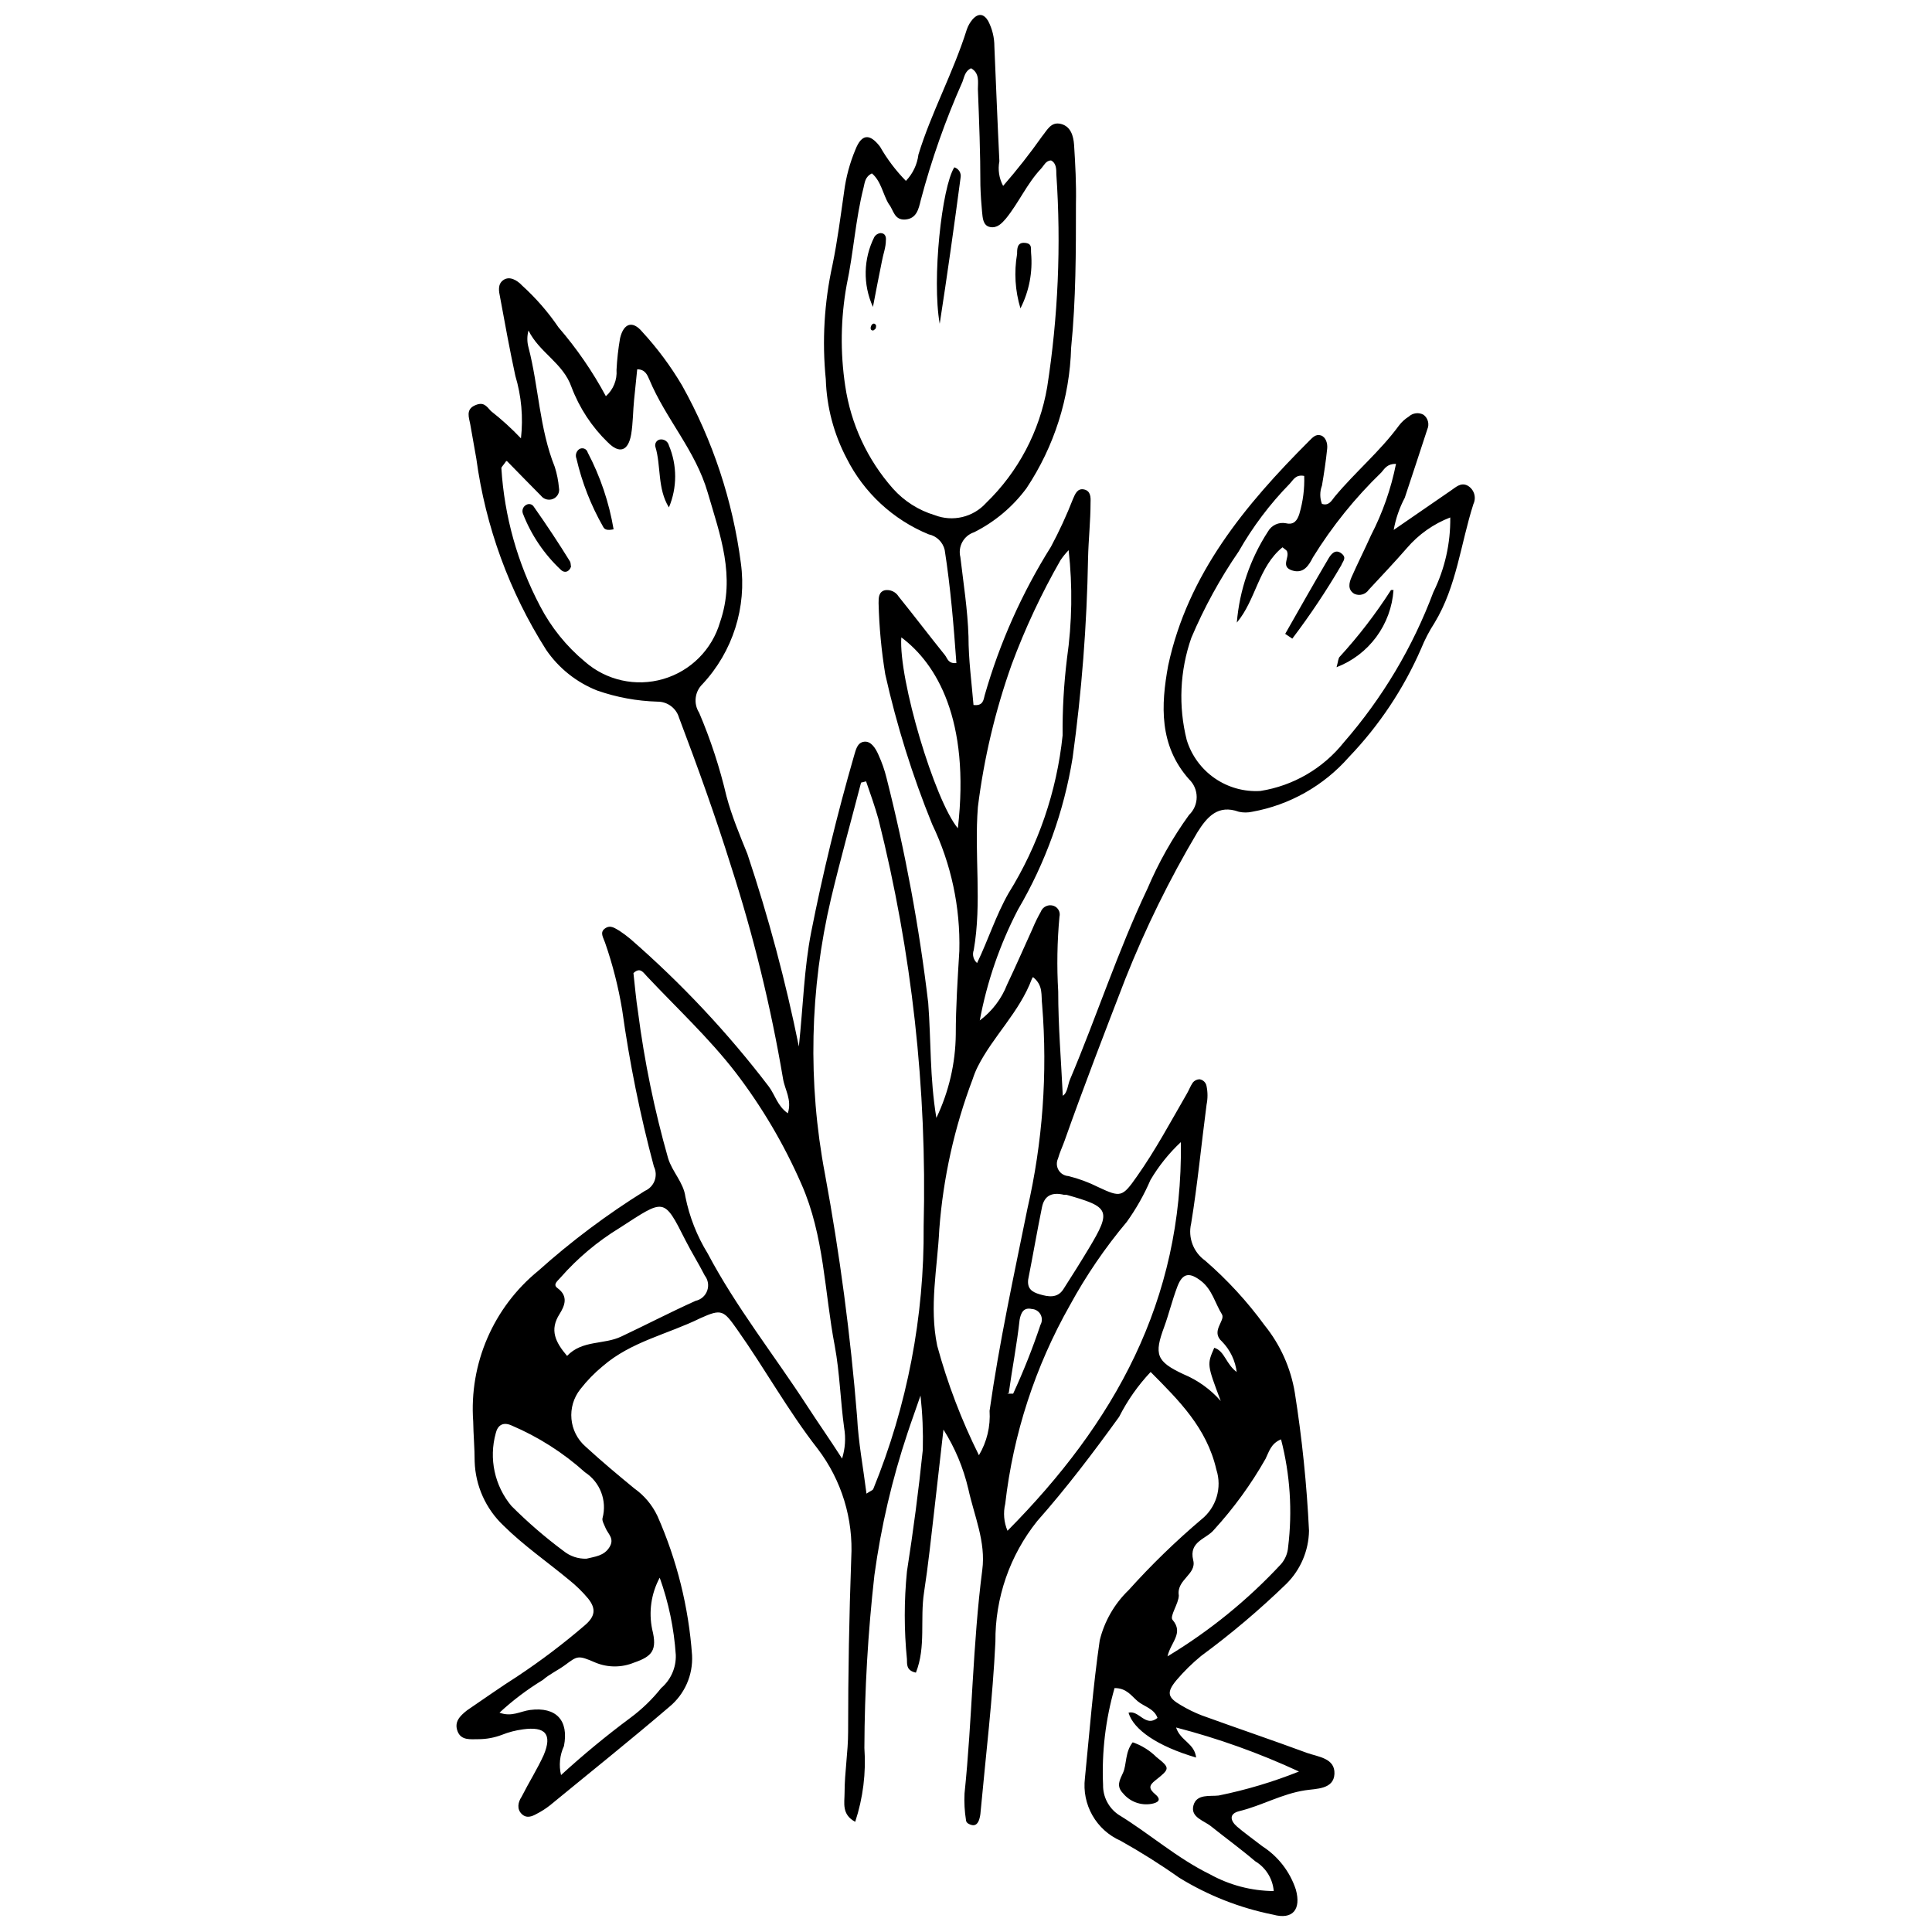 <?xml version="1.0" encoding="UTF-8"?>
<!-- Uploaded to: ICON Repo, www.iconrepo.com, Generator: ICON Repo Mixer Tools -->
<svg width="800px" height="800px" version="1.1" viewBox="144 144 512 512" xmlns="http://www.w3.org/2000/svg">
 <defs>
  <clipPath id="a">
   <path d="m264 148.09h271v503.81h-271z"/>
  </clipPath>
 </defs>
 <g clip-path="url(#a)">
  <path d="m392.15 440.25c3.305-6.91 5.059-14.457 5.141-22.117 0-7.356 0.496-14.652 0.941-22.117 0.297-11.598-2.164-23.102-7.188-33.559-5.242-12.883-9.402-26.184-12.441-39.754-1.023-6.238-1.613-12.539-1.77-18.855 0-1.438 0-2.984 1.66-3.43 1.438-0.238 2.883 0.418 3.648 1.66 4.148 5.141 8.129 10.395 12.273 15.535 0.664 0.828 0.828 2.32 3.039 2.102-0.719-10.008-1.547-20.016-3.098-29.969l0.004 0.004c-0.492-2.094-2.152-3.711-4.258-4.148-9.43-3.875-17.145-11.02-21.73-20.125-3.41-6.477-5.301-13.641-5.527-20.957-1.016-10.129-0.418-20.355 1.77-30.297 1.328-6.414 2.156-12.992 3.098-19.52h-0.004c0.5-3.801 1.504-7.519 2.988-11.059 1.66-4.203 3.816-4.312 6.523-0.773 1.887 3.305 4.191 6.352 6.856 9.066 1.828-1.902 2.992-4.344 3.316-6.965 3.371-11.059 9.234-21.73 12.828-33.176 0.352-1.016 0.895-1.953 1.605-2.762 1.438-1.547 2.875-1.438 4.035 0.496 1.098 2.098 1.668 4.434 1.66 6.801 0.441 10.117 0.828 20.293 1.328 30.41h-0.004c-0.43 2.223-0.078 4.527 0.996 6.523 3.668-4.207 7.121-8.598 10.34-13.16 1.328-1.602 2.32-3.926 4.977-3.262 2.652 0.664 3.316 3.262 3.484 5.527 0.332 5.199 0.609 10.395 0.496 15.594 0 12.719 0 25.488-1.273 38.152-0.371 13.285-4.469 26.199-11.832 37.266-3.644 4.926-8.398 8.922-13.875 11.668-2.754 0.898-4.344 3.766-3.652 6.578 0.828 7.023 1.934 13.988 2.156 21.066 0 6.082 0.828 12.164 1.328 18.137 2.652 0.332 2.652-1.492 2.984-2.652l0.004-0.004c3.969-13.844 9.867-27.059 17.523-39.258 2.207-4.117 4.164-8.363 5.863-12.715 0.555-1.273 1.16-2.875 2.93-2.488 1.77 0.387 1.77 2.102 1.715 3.43 0 4.977-0.555 9.898-0.664 14.875v-0.004c-0.312 17.668-1.68 35.297-4.09 52.801-2.289 14.203-7.199 27.852-14.488 40.254-4.801 9.234-8.211 19.129-10.117 29.359 3.258-2.43 5.766-5.723 7.242-9.512 2.32-4.867 4.481-9.84 6.746-14.816 0.629-1.516 1.348-2.992 2.156-4.422 0.25-0.676 0.754-1.227 1.41-1.527 0.652-0.301 1.398-0.328 2.074-0.078 1.156 0.441 1.797 1.676 1.492 2.875-0.609 6.582-0.719 13.199-0.332 19.793 0 9.18 0.773 18.301 1.215 27.645 1.273-0.773 1.273-2.82 1.934-4.367 7.023-16.586 12.66-34.004 20.457-50.426l0.004 0.004c2.941-6.938 6.648-13.52 11.059-19.629 1.293-1.23 2.027-2.941 2.027-4.727 0-1.789-0.734-3.496-2.027-4.731-7.961-8.957-7.465-19.629-5.527-30.133 5.199-24.273 20.402-42.574 37.434-59.602 0.828-0.828 1.715-1.824 3.039-1.383 1.328 0.441 1.824 2.156 1.66 3.539-0.332 3.262-0.828 6.523-1.383 9.785h-0.004c-0.582 1.551-0.582 3.262 0 4.812 1.824 0.609 2.543-0.828 3.371-1.879 5.527-6.637 12-12 17.031-18.855 0.715-0.945 1.594-1.754 2.598-2.379 1.066-0.996 2.648-1.199 3.926-0.496 1.195 0.898 1.605 2.504 0.996 3.867-1.934 6.027-3.981 12.055-5.973 18.137-1.414 2.668-2.402 5.543-2.93 8.516l15.094-10.395c1.328-0.883 2.652-2.266 4.422-1.383h0.004c1.758 0.953 2.461 3.113 1.602 4.922-3.371 10.504-4.422 21.785-10.285 31.461-1.414 2.184-2.617 4.496-3.594 6.91-4.633 10.617-11.109 20.332-19.129 28.695-6.664 7.594-15.711 12.703-25.656 14.484-1.145 0.25-2.336 0.25-3.481 0-5.527-1.992-8.402 1.273-11.059 5.527v0.004c-7.344 12.383-13.703 25.324-19.02 38.703-5.527 14.32-11.059 28.641-16.145 43.016-0.555 1.547-1.273 3.039-1.715 4.644-0.461 0.98-0.406 2.125 0.148 3.059 0.555 0.93 1.535 1.523 2.613 1.586 2.738 0.68 5.391 1.664 7.91 2.93 5.918 2.766 6.359 2.711 10.23-2.82 4.922-6.965 8.902-14.43 13.16-21.785 0.609-0.996 0.996-2.156 1.66-3.098l-0.008 0.004c0.434-0.539 1.082-0.859 1.77-0.887 0.961 0.133 1.723 0.871 1.883 1.828 0.332 1.621 0.332 3.297 0 4.918-1.383 10.504-2.379 21.066-4.09 31.516h-0.004c-0.863 3.711 0.602 7.578 3.707 9.789 5.883 5.098 11.168 10.848 15.758 17.141 4.172 5.156 6.934 11.312 8.016 17.855 1.918 12.125 3.172 24.344 3.762 36.605-0.09 5.277-2.231 10.316-5.973 14.043-7.098 6.879-14.652 13.27-22.613 19.129-2.363 1.941-4.547 4.086-6.527 6.414-2.711 3.262-2.379 4.59 1.16 6.637h0.004c1.762 1.059 3.613 1.965 5.527 2.707 9.289 3.371 18.633 6.523 27.922 9.953 2.984 1.051 7.41 1.383 7.242 5.527-0.164 4.148-4.867 3.926-7.742 4.367-6.191 0.941-11.555 4.09-17.473 5.527-2.875 0.719-2.32 2.598-0.609 4.09 1.715 1.492 4.481 3.484 6.691 5.199l0.004 0.004c4.203 2.695 7.348 6.758 8.902 11.5 1.438 5.199-0.773 8.074-6.027 6.637-8.809-1.762-17.234-5.074-24.883-9.785-5-3.535-10.188-6.801-15.535-9.789-3.144-1.387-5.762-3.746-7.465-6.731-1.703-2.988-2.398-6.441-1.988-9.855 1.215-12.164 2.156-24.383 3.926-36.547 1.25-5.082 3.914-9.699 7.684-13.324 5.984-6.66 12.414-12.902 19.242-18.691 3.953-3.141 5.539-8.41 3.981-13.215-2.543-11.059-9.898-18.301-17.418-25.875-3.34 3.539-6.152 7.543-8.348 11.887-6.91 9.566-14.043 18.965-21.73 27.645v0.004c-7.254 9.062-11.16 20.348-11.059 31.957-0.719 15.039-2.543 30.078-3.926 45.062-0.043 0.711-0.172 1.418-0.387 2.102-0.332 0.941-0.941 1.715-2.047 1.383-1.105-0.332-1.383-0.773-1.438-1.273h0.004c-0.375-2.34-0.508-4.711-0.387-7.078 2.047-19.684 2.156-39.531 4.699-59.215 0.996-7.465-2.156-14.375-3.703-21.508h-0.004c-1.305-5.566-3.527-10.871-6.578-15.703-0.828 7.133-1.602 14.266-2.434 21.398-0.828 7.133-1.602 14.543-2.711 21.73-1.105 7.188 0.555 14.43-2.156 21.285-2.652-0.555-2.32-2.32-2.379-3.539h0.004c-0.773-7.742-0.773-15.539 0-23.277 1.66-10.672 3.098-21.453 4.203-32.234 0.121-4.801-0.082-9.605-0.609-14.375-1.438 4.203-2.488 7.023-3.43 9.898v-0.004c-4.098 12.27-7.039 24.895-8.789 37.711-1.711 15.199-2.598 30.48-2.656 45.777 0.473 6.621-0.355 13.27-2.43 19.574-3.648-1.934-2.82-5.031-2.82-7.629 0-5.527 0.941-10.781 0.941-16.254 0-15.332 0.277-30.648 0.828-45.945v-0.004c0.594-10.43-2.566-20.727-8.902-29.027-7.852-10.062-13.988-21.23-21.344-31.625-3.594-5.086-4.09-5.527-9.73-2.984-8.625 4.258-18.355 6.191-25.875 12.719v-0.004c-2.191 1.805-4.176 3.844-5.918 6.082-3.707 4.633-3.098 11.367 1.383 15.258 4.148 3.816 8.516 7.465 12.883 11.059 2.641 1.863 4.754 4.379 6.137 7.301 5.164 11.672 8.27 24.148 9.18 36.879 0.285 5.269-1.953 10.359-6.027 13.711-10.395 8.902-21.066 17.418-31.625 26.098-1.105 0.871-2.289 1.629-3.539 2.266-1.273 0.719-2.711 1.273-3.981 0-1.273-1.273-0.996-3.039 0-4.535 1.934-3.816 4.203-7.41 5.859-11.059 2.32-5.527 0.441-7.629-5.527-6.801v0.004c-1.898 0.246-3.754 0.73-5.531 1.438-1.996 0.762-4.113 1.156-6.246 1.16-2.102 0-4.59 0.387-5.527-2.102-0.941-2.488 0.609-4.035 2.488-5.527 4.481-3.039 8.902-6.191 13.438-9.066l-0.004-0.004c6.188-4.106 12.113-8.594 17.746-13.434 2.82-2.379 3.098-4.422 0.941-7.133-1.508-1.805-3.195-3.453-5.031-4.922-5.805-4.809-12.055-9.121-17.418-14.43-4.68-4.43-7.426-10.531-7.629-16.977 0-3.539-0.332-7.078-0.387-10.617v0.004c-1.094-15.324 5.344-30.219 17.25-39.922 8.781-7.867 18.238-14.953 28.254-21.176 1.195-0.516 2.129-1.5 2.578-2.723s0.375-2.578-0.199-3.746c-3.652-13.656-6.457-27.523-8.406-41.523-1-6.051-2.519-12.008-4.535-17.805-0.441-1.328-1.492-2.711 0-3.762s2.652 0 3.871 0.664v0.004c0.977 0.648 1.918 1.352 2.82 2.102 13.535 11.77 25.836 24.883 36.715 39.145 1.66 2.211 2.266 5.141 5.031 7.078 1.16-3.594-0.828-6.305-1.273-9.18-3.227-19.07-7.828-37.879-13.766-56.285-4.148-13.27-8.848-26.32-13.766-39.312h-0.004c-0.723-2.57-3.078-4.336-5.75-4.312-5.426-0.156-10.797-1.145-15.922-2.93-5.492-2.16-10.211-5.914-13.547-10.781-9.766-15.367-16.082-32.664-18.523-50.703-0.496-3.039-1.105-6.027-1.602-9.066-0.332-1.77-1.215-3.871 1.105-4.977s3.098 0 4.367 1.438c2.828 2.215 5.488 4.637 7.961 7.242 0.629-5.574 0.121-11.215-1.492-16.586-1.492-6.91-2.766-13.879-4.035-20.789-0.332-1.602-0.719-3.484 0.883-4.59 1.602-1.105 3.594 0 4.977 1.492 3.633 3.293 6.859 7.004 9.621 11.059 4.836 5.606 9.047 11.723 12.551 18.246 1.977-1.754 3.019-4.332 2.82-6.969 0.145-2.816 0.457-5.621 0.941-8.402 0.941-3.981 3.316-4.754 5.859-1.715 4.008 4.356 7.547 9.117 10.559 14.211 8.145 14.57 13.434 30.559 15.594 47.105 1.602 11.676-2.133 23.453-10.172 32.07-2.059 1.992-2.43 5.16-0.887 7.574 3.047 7.148 5.469 14.551 7.242 22.117 1.383 5.199 3.484 10.23 5.527 15.262h0.004c5.594 16.73 10.156 33.793 13.656 51.086 1.16-11.059 1.383-20.68 3.262-30.301 3.098-15.703 6.91-31.293 11.336-46.664 0.496-1.602 0.828-3.594 2.711-3.816 1.879-0.223 3.098 1.879 3.816 3.539h-0.004c0.887 1.941 1.59 3.957 2.102 6.027 4.984 19.625 8.68 39.555 11.059 59.66 0.773 10.172 0.387 19.793 2.156 30.465zm-17.086-250.3c-1.879 0.941-1.879 2.488-2.211 3.762-2.156 8.516-2.652 17.25-4.481 25.82-1.59 8.82-1.723 17.84-0.387 26.703 1.484 10.125 5.887 19.594 12.664 27.258 2.969 3.316 6.793 5.746 11.055 7.023 4.762 1.852 10.172 0.574 13.602-3.207 8.523-8.25 14.199-18.996 16.203-30.688 2.906-18.668 3.723-37.602 2.43-56.449 0-1.328 0-2.93-1.383-3.648-1.383 0-1.879 1.328-2.652 2.156-3.762 3.981-5.918 9.066-9.344 13.27-1.051 1.215-2.32 2.598-4.203 2.211-1.879-0.387-1.934-2.434-2.102-4.035-0.164-1.602-0.387-4.699-0.441-7.023 0-8.516-0.332-17.031-0.664-25.488 0-1.879 0.496-4.258-1.824-5.527-1.602 0.773-1.77 2.266-2.266 3.594v-0.004c-4.516 10.156-8.215 20.66-11.059 31.406-0.555 2.32-1.105 4.867-4.09 5.086-2.984 0.223-3.098-2.543-4.367-4.09-1.551-2.488-1.992-6.027-4.481-8.129zm-1.547 161.12-1.328 0.332c-2.652 10.23-5.527 20.512-7.961 30.742-5.641 23.945-6.188 48.812-1.605 72.984 3.938 21.293 6.781 42.773 8.516 64.355 0.332 6.691 1.602 13.324 2.488 20.348 1.051-0.719 1.602-0.883 1.77-1.16 9.035-22.125 13.582-45.824 13.379-69.723 0.906-36.352-3.129-72.66-11.996-107.93-0.941-3.32-2.102-6.637-3.262-9.953zm116.11-80.945c-2.266-0.441-2.875 1.051-3.816 2.047-5.269 5.379-9.82 11.422-13.547 17.969-4.941 7.188-9.145 14.855-12.551 22.891-3.047 8.715-3.469 18.137-1.215 27.09 1.27 4.113 3.883 7.68 7.422 10.125 3.543 2.449 7.801 3.633 12.098 3.367 8.723-1.379 16.613-5.977 22.113-12.883 10.227-11.742 18.262-25.227 23.723-39.809 3.035-6.152 4.57-12.934 4.477-19.793-4.449 1.711-8.398 4.504-11.5 8.125-3.262 3.762-6.691 7.356-10.117 11.059-0.84 1.242-2.461 1.688-3.816 1.051-1.824-1.105-1.383-2.93-0.719-4.422 1.602-3.648 3.43-7.242 5.141-11.059 3.09-5.981 5.324-12.363 6.637-18.965-2.32 0-2.984 1.215-3.871 2.266-6.957 6.719-13.047 14.277-18.137 22.504-1.051 2.047-2.434 4.481-5.527 3.484-3.098-0.996-0.664-3.371-1.328-4.977 0-0.332-0.609-0.609-1.215-1.16-6.414 5.199-7.023 13.934-12.109 19.961v-0.004c0.711-8.59 3.543-16.875 8.238-24.105 0.949-1.707 2.894-2.602 4.812-2.211 2.102 0.496 2.984-0.773 3.539-2.543h-0.004c0.957-3.246 1.387-6.625 1.273-10.008zm-211.49-3.926c-0.773 1.16-1.273 1.547-1.273 1.879h0.004c0.793 12.75 4.277 25.188 10.227 36.492 2.938 5.664 6.981 10.684 11.887 14.762 5.684 4.992 13.523 6.731 20.785 4.613 7.262-2.117 12.934-7.801 15.047-15.062 4.203-12.164 0-23.113-3.262-34.336-3.262-11.223-11.059-19.406-15.48-29.969-0.496-1.105-1.051-2.711-3.207-2.711-0.277 2.652-0.555 5.527-0.828 8.129-0.277 2.598-0.277 6.137-0.773 9.121-0.773 4.422-3.098 5.254-6.191 2.102l-0.008 0.004c-4.242-4.117-7.527-9.121-9.617-14.652-2.211-6.359-8.57-9.18-11.391-14.984-0.406 1.465-0.406 3.016 0 4.481 2.711 10.449 2.875 21.508 6.965 31.68 0.57 1.797 0.941 3.652 1.105 5.531 0.254 1.219-0.395 2.449-1.547 2.93-1.133 0.484-2.449 0.145-3.207-0.828-2.766-2.766-5.695-5.809-9.012-9.18zm89.02 264.34c0.824-2.625 1.016-5.41 0.551-8.125-0.996-7.242-1.16-14.543-2.488-21.73-2.762-14.375-2.762-29.141-8.844-42.906-4.617-10.57-10.504-20.543-17.527-29.691-7.023-9.066-15.535-16.973-23.441-25.379-0.883-0.883-1.715-2.543-3.539-0.828 0.387 3.371 0.664 6.91 1.215 10.34 1.688 13.082 4.348 26.02 7.961 38.703 1.105 3.648 4.09 6.414 4.59 10.23v-0.004c1.066 5.324 3.07 10.418 5.914 15.039 7.519 14.211 17.527 26.816 26.262 40.25 2.934 4.539 6.031 8.906 9.348 14.102zm50.316-127.17c-3.316 8.902-10.285 15.203-14.375 23.332h-0.004c-0.523 1.055-0.965 2.144-1.324 3.262-4.84 12.777-7.82 26.188-8.848 39.812-0.496 10.23-2.711 20.402-0.555 30.852 2.727 10.016 6.43 19.738 11.059 29.027 2.109-3.551 3.094-7.656 2.82-11.777 2.543-17.969 6.414-35.719 10.008-53.465 4.066-17.719 5.391-35.957 3.926-54.078-0.332-2.598 0.387-5.141-2.434-7.406zm-6.473 146.3c28.199-28.477 46.5-60.82 45.945-103.01h0.004c-3.16 2.949-5.879 6.34-8.074 10.062-1.68 3.898-3.773 7.609-6.246 11.059-5.754 6.852-10.812 14.262-15.094 22.117-9.188 16.215-15.02 34.117-17.141 52.637-0.566 2.379-0.352 4.879 0.605 7.133zm16.199-259.87h0.004c-0.797 0.82-1.516 1.707-2.156 2.652-5.066 8.844-9.395 18.09-12.941 27.645-4.352 12.227-7.356 24.887-8.957 37.766-0.996 12.605 1.105 25.324-1.105 37.93-0.434 1.215-0.082 2.574 0.887 3.426 2.984-6.191 4.977-12.605 8.348-18.523v0.004c7.879-12.668 12.777-26.961 14.32-41.801-0.059-6.82 0.332-13.633 1.16-20.402 1.355-9.492 1.504-19.113 0.445-28.641zm33.781 319.97c-10.172-2.984-16.586-7.356-17.914-11.887 2.766-0.773 4.481 3.981 7.684 1.383-0.883-2.488-3.539-2.984-5.254-4.422-1.707-1.441-2.922-3.488-6.129-3.488-2.394 8.332-3.422 16.996-3.043 25.656-0.059 3.156 1.48 6.133 4.094 7.906 8.238 5.031 15.535 11.555 24.273 15.812h-0.004c5.168 2.856 10.965 4.375 16.863 4.422-0.266-3.273-2.098-6.219-4.918-7.906-3.762-3.207-7.797-6.137-11.668-9.234-1.879-1.547-5.527-2.379-4.699-5.527 0.828-3.152 4.367-2.379 6.691-2.652 7.269-1.477 14.395-3.602 21.285-6.359-10.48-4.863-21.383-8.766-32.566-11.668 1.16 3.594 4.922 4.148 5.309 8.02zm-166.7-106.44c4.035-4.258 9.785-2.93 14.375-5.141 6.578-3.098 13.047-6.469 19.684-9.453v-0.004c1.414-0.301 2.574-1.312 3.066-2.672 0.496-1.359 0.258-2.875-0.633-4.016-1.602-3.152-3.484-6.137-5.086-9.289-5.859-11.609-5.527-11.059-17.527-3.316-5.824 3.559-11.082 7.977-15.59 13.102-0.664 0.828-2.211 1.824-0.828 2.82 3.039 2.211 1.824 4.809 0.555 6.856-2.715 4.258-1.109 7.465 1.984 11.113zm189.2 22.117c-2.711 1.105-3.207 3.371-4.09 5.141-3.836 6.758-8.414 13.062-13.656 18.801-1.992 2.488-6.746 3.039-5.527 8.074 0.996 3.762-4.481 5.141-3.816 9.344 0 2.102-2.488 5.527-1.66 6.469 3.039 3.539-0.496 5.918-1.328 9.676h0.004c11.117-6.703 21.242-14.93 30.078-24.441 1.098-1.27 1.758-2.859 1.879-4.531 1.168-9.543 0.527-19.223-1.879-28.531zm-164.65 36.656c-2.262 4.195-2.965 9.051-1.992 13.715 1.383 5.527 0 7.133-4.809 8.793v-0.004c-3.277 1.355-6.953 1.355-10.23 0-4.699-2.047-4.754-1.77-8.074 0.664-1.879 1.383-4.09 2.379-5.859 3.926-4.113 2.504-7.965 5.41-11.5 8.68 3.262 1.215 5.527-0.387 8.129-0.719 6.91-0.883 10.285 2.766 8.957 9.566-1.113 2.402-1.387 5.109-0.773 7.688 5.856-5.359 11.984-10.418 18.355-15.152 3.062-2.266 5.816-4.922 8.184-7.906 2.562-2.188 3.988-5.422 3.871-8.789-0.465-6.984-1.898-13.871-4.258-20.461zm-19.406-5.031c2.211-0.555 4.644-0.719 6.082-3.039 1.438-2.32-0.387-3.484-1.051-5.141-0.332-0.828-0.996-1.934-0.773-2.598v-0.004c1.227-4.613-0.645-9.5-4.644-12.109-5.777-5.195-12.371-9.398-19.52-12.438-2.266-0.996-3.648 0-4.148 2.102h0.004c-1.855 6.703-0.305 13.891 4.144 19.238 4.309 4.316 8.93 8.309 13.824 11.945 1.715 1.391 3.875 2.117 6.082 2.043zm83.434-244.16c-0.773 11.059 8.848 43.238 14.984 50.59 3.316-28.805-5.695-43.676-14.984-50.59zm33.617 170.18c-0.277 2.434 0.996 3.316 3.098 3.926 2.102 0.609 4.644 1.16 6.246-1.383 2.266-3.539 4.535-7.133 6.691-10.727 6.137-10.172 5.527-11.059-5.859-14.266h-0.664c-2.984-0.719-5.199 0-5.859 3.316-1.277 6.254-2.383 12.723-3.652 19.137zm55.289 24.715v0.004c-0.348-3.125-1.73-6.047-3.926-8.293-3.098-2.711 0.941-5.527 0-7.188-1.824-2.93-2.598-6.578-5.527-8.848-2.93-2.266-4.867-2.32-6.305 1.492-1.438 3.816-2.211 7.188-3.484 10.672-2.711 7.297-2.102 9.18 5.141 12.551h0.004c3.773 1.582 7.141 4 9.84 7.078-3.648-9.676-3.648-9.676-1.715-14.098 2.875 0.883 3.043 4.477 6.25 6.633zm-60.82 5.527h1.547l0.004 0.004c2.746-5.945 5.164-12.035 7.242-18.246 0.48-0.852 0.484-1.891 0.012-2.75-0.473-0.855-1.359-1.406-2.336-1.449-2.211-0.496-2.875 1.105-3.207 2.875-0.719 6.523-1.988 12.992-2.875 19.406z"/>
 </g>
 <path d="m396.9 188.34c1.188 0.352 1.91 1.555 1.66 2.766-1.715 12.938-3.539 25.875-5.527 38.703-2.106-11.777 0.551-36.215 3.867-41.469z"/>
 <path d="m375.34 225.34c-2.699-5.93-2.559-12.766 0.387-18.578 0.363-0.551 0.949-0.914 1.602-0.996 1.273 0 1.547 1.051 1.438 1.934 0 1.879-0.719 3.648-1.051 5.527-0.828 4.039-1.602 8.074-2.375 12.113z"/>
 <path d="m414.43 225.72c-1.418-4.676-1.723-9.617-0.887-14.43 0-1.383 0-3.098 2.047-2.93 2.047 0.164 1.547 1.492 1.66 2.711v-0.004c0.453 5.051-0.523 10.129-2.82 14.652z"/>
 <path d="m376.17 230.25c0 0.387 0 0.883-0.441 1.105v0.004c-0.145 0.188-0.391 0.266-0.617 0.191-0.227-0.074-0.379-0.285-0.379-0.523-0.02-0.391 0.121-0.77 0.387-1.051 0.387-0.387 0.828-0.223 1.051 0.273z"/>
 <path d="m498.2 320.82c0.441-1.547 0.441-2.379 0.828-2.766v0.004c5.031-5.5 9.582-11.418 13.602-17.695h0.664c-0.301 4.496-1.883 8.809-4.559 12.434s-6.328 6.41-10.535 8.023z"/>
 <path d="m484.59 311.98c3.816-6.691 7.574-13.379 11.5-20.016 0.664-1.105 1.77-2.543 3.371-1.328 1.602 1.215 0.332 2.156 0 3.152-3.938 6.742-8.273 13.242-12.992 19.461z"/>
 <path d="m306.61 284.27c-1.824 0.387-2.434 0-2.766-0.664v0.004c-3.227-5.652-5.609-11.742-7.078-18.082-0.359-0.895-0.062-1.922 0.719-2.488 0.406-0.266 0.914-0.316 1.363-0.141 0.449 0.176 0.785 0.559 0.906 1.027 3.348 6.375 5.66 13.242 6.856 20.344z"/>
 <path d="m295.33 294.17c-0.555 1.547-1.824 1.715-2.711 0.828h0.004c-4.434-4.156-7.871-9.258-10.062-14.926-0.316-0.918 0.113-1.922 0.992-2.324 0.664-0.348 1.48-0.129 1.883 0.5 3.426 4.863 6.633 9.711 9.617 14.539 0.223 0.387 0.168 0.941 0.277 1.383z"/>
 <path d="m321.27 278.47c-3.098-4.977-2.047-11.059-3.594-16.09-0.125-0.473-0.016-0.973 0.289-1.355 0.305-0.379 0.77-0.594 1.258-0.578 0.969-0.004 1.816 0.66 2.047 1.602 2.207 5.254 2.207 11.172 0 16.422z"/>
 <path d="m444.18 605.73c2.371 0.816 4.527 2.16 6.305 3.926 3.594 2.875 3.648 3.039-0.277 6.137-1.77 1.383-1.824 2.211 0 3.762 1.824 1.547 0.441 2.211-1.051 2.488-2.82 0.496-5.691-0.559-7.519-2.766-1.879-1.934-0.941-3.484 0-5.527 0.941-2.047 0.496-5.477 2.543-8.02z"/>
</svg>